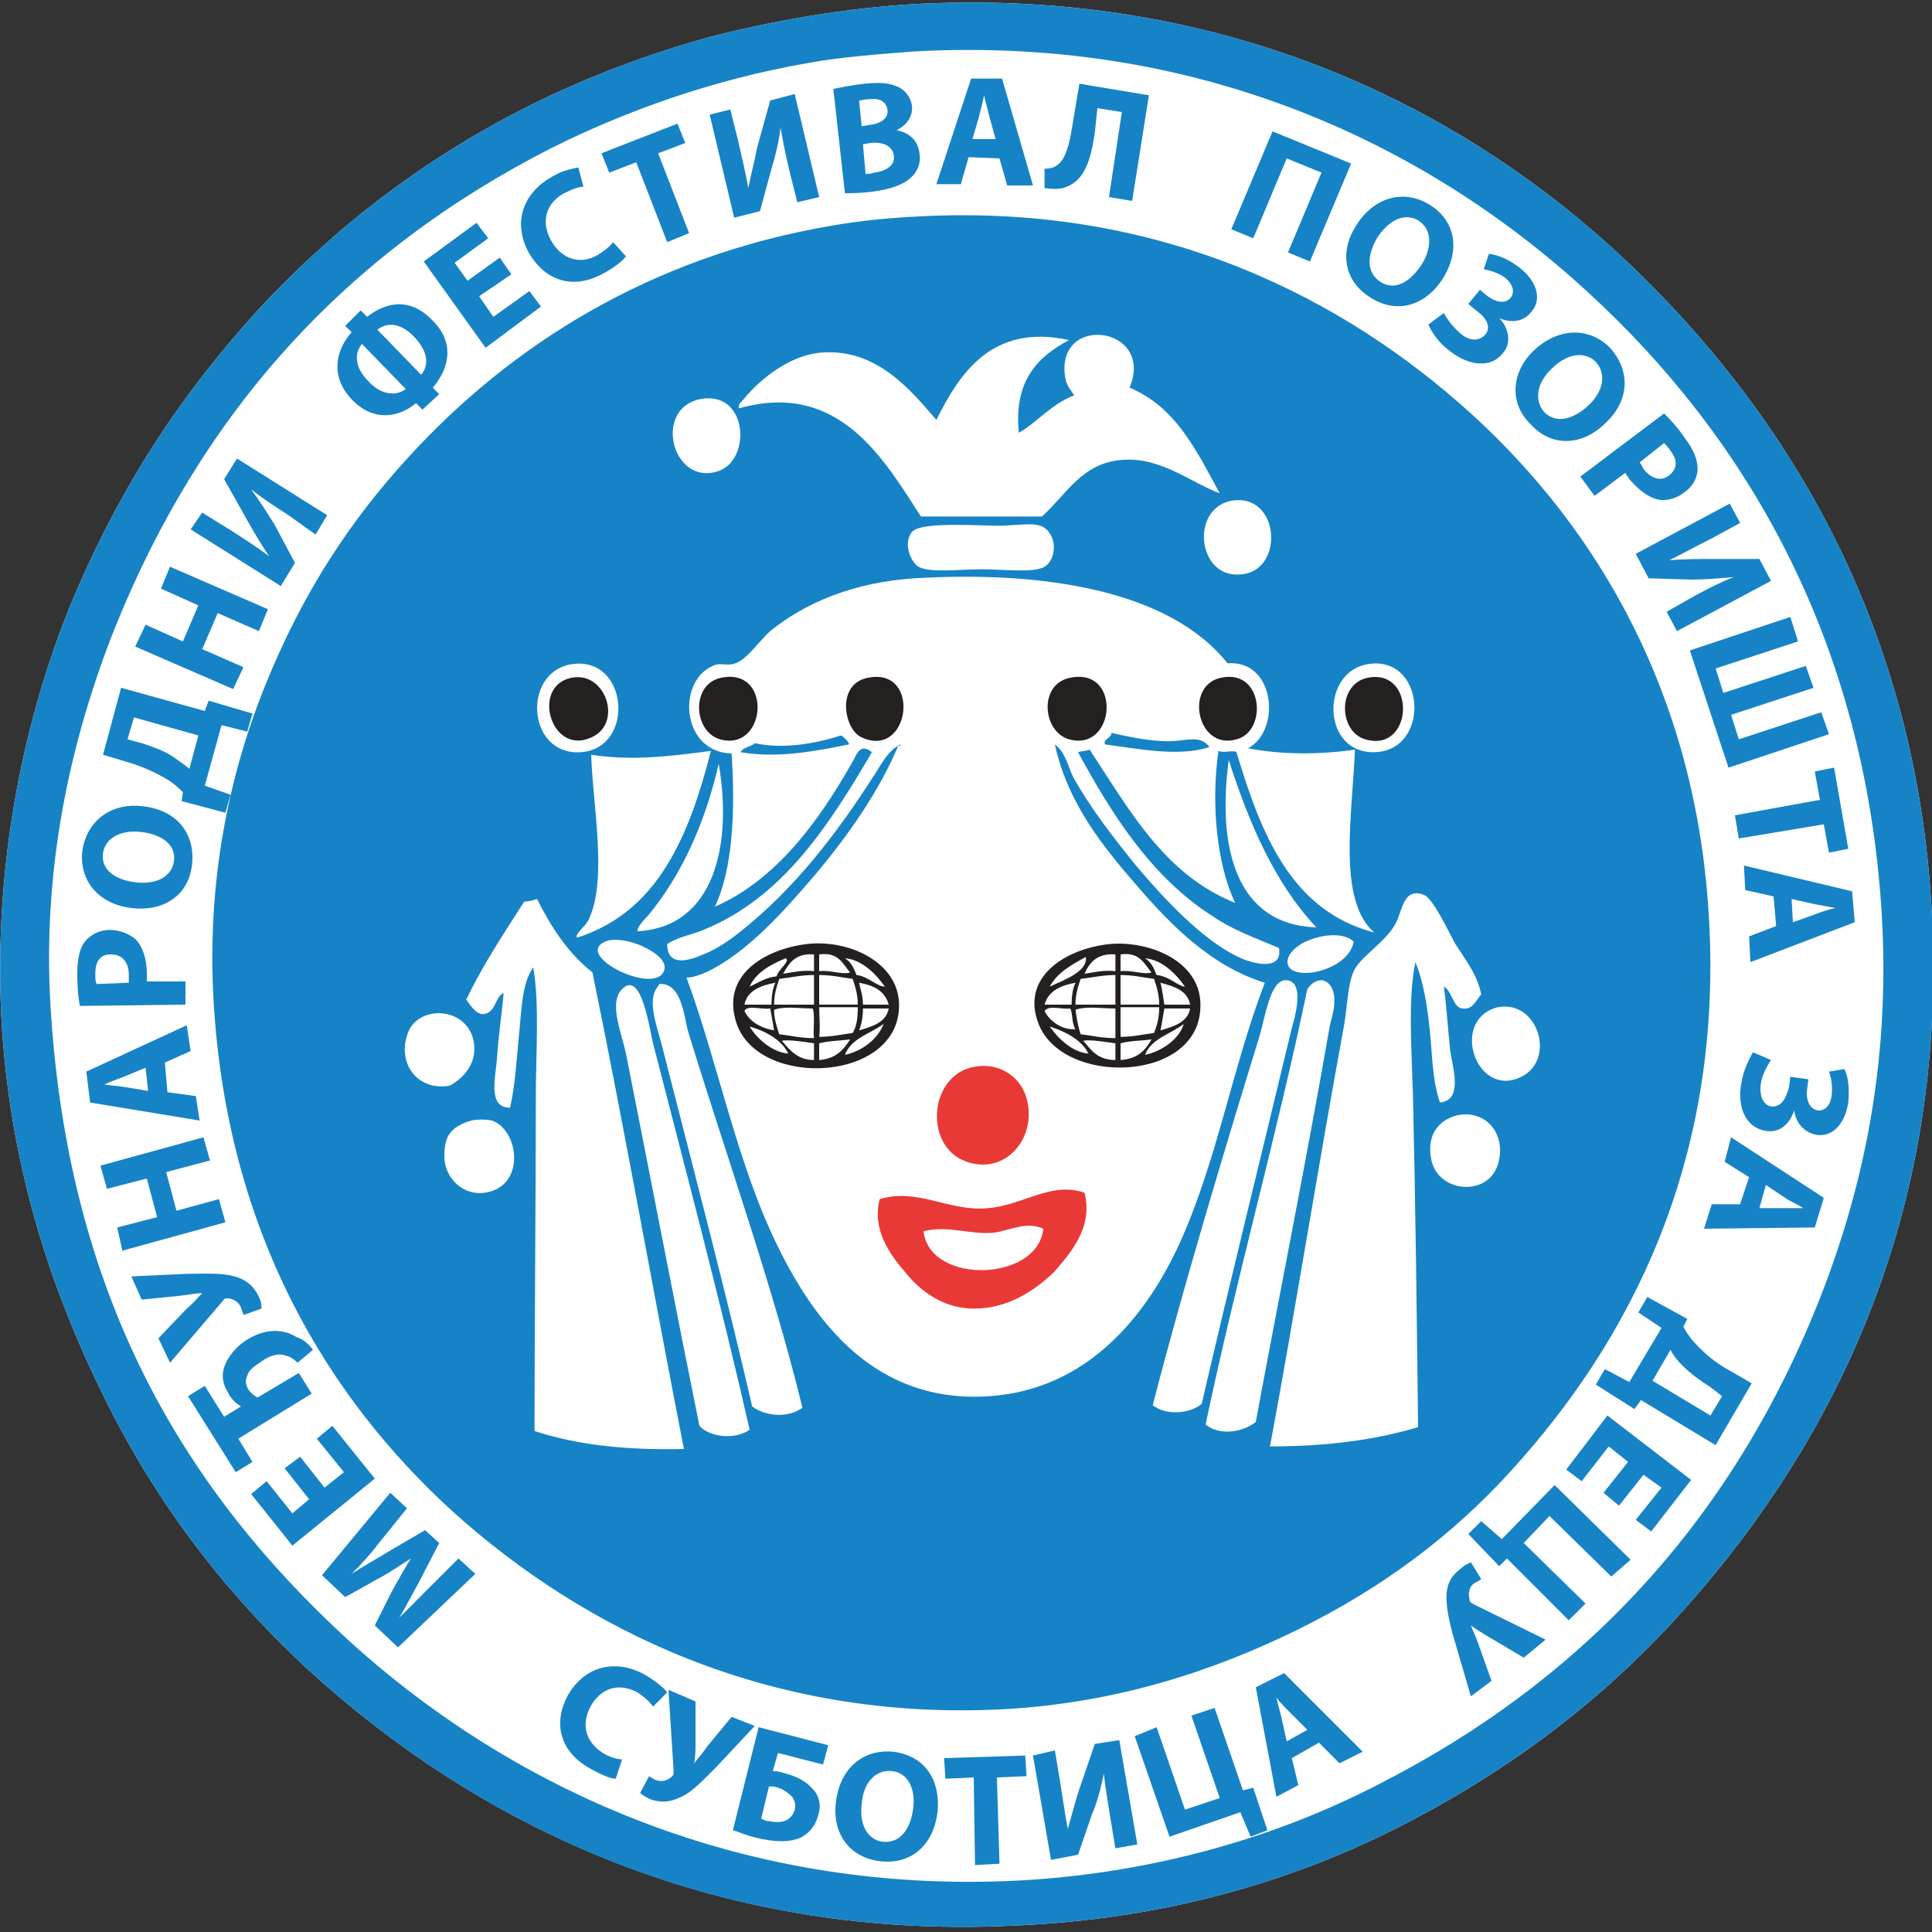 <?xml version="1.0" encoding="utf-8"?>
<!-- Generator: Adobe Illustrator 18.1.1, SVG Export Plug-In . SVG Version: 6.00 Build 0)  -->
<svg version="1.1" id="Layer_1" xmlns="http://www.w3.org/2000/svg" xmlns:xlink="http://www.w3.org/1999/xlink" x="0px" y="0px"
	 viewBox="0 0 150 150" enable-background="new 0 0 150 150" xml:space="preserve">
<rect x="0" y="0" width="150" height="150" fill="#333333" stroke="none"/>
<g>
	<path fill="#FFFFFF" d="M71.3,0.3c24.2-1.2,42.6,8.3,54.9,19.9c12.3,11.6,22.7,28.2,23.8,51c1.2,24.4-8.6,42.2-20.1,54.7
		c-6,6.5-13.1,11.8-21.4,16c-8.3,4.2-18.1,7.1-29.7,7.6c-24.1,1.2-42.3-8.4-54.8-19.8c-6.5-6-11.9-13-16-21.4
		c-4.1-8.3-7.3-18-7.9-29.4c-0.6-12.3,1.9-23.4,5.4-32c3.8-9.1,8.5-16.2,14.5-22.8c8.8-9.5,20.2-17.1,35-21.2
		C60,1.6,65.8,0.6,71.3,0.3"/>
	<path fill="#1683C6" d="M71.3,0.3c24.2-1.2,42.6,8.3,54.9,19.9c12.3,11.6,22.7,28.2,23.8,51c1.2,24.4-8.6,42.2-20.1,54.7
		c-6,6.5-13.1,11.8-21.4,16c-8.3,4.2-18.1,7.1-29.7,7.6c-24.2,1.2-42.3-8.4-54.8-19.8c-6.5-6-11.9-13-16-21.4
		c-4.1-8.3-7.3-18-7.9-29.4c-0.6-12.3,1.9-23.4,5.4-32c3.8-9.1,8.5-16.2,14.5-22.8c8.8-9.5,20.2-17.1,35-21.2
		C60,1.6,65.8,0.6,71.3,0.3 M62.7,4.9c-7.5,1.3-14.3,3.8-19.9,6.6C26.9,19.6,15.7,31.9,8.9,48.8C5.5,57.4,3.1,67.7,4,79.3
		c1.6,22,10.6,36.6,23,48C38.7,138,56.5,147.2,79.2,146c10.7-0.6,20.2-3.5,27.9-7.5c15.7-8,27.2-20.3,34-37.2
		c3.4-8.5,5.7-18.4,5-30.3c-1.3-21.6-10.8-37.3-22.8-48.3C111.7,12,94.1,2.7,70.9,4C68.4,4.2,65.4,4.4,62.7,4.9"/>
	<path fill="#242020" d="M44.5,52.6c2.6-0.4,3.9,3.7,1.3,4.7C42.7,58.6,41.2,53.1,44.5,52.6"/>
	<path fill="#242020" d="M56.1,52.6c3.9-0.7,3.4,5.8-0.2,4.8C53.8,56.8,53.6,53,56.1,52.6"/>
	<path fill="#242020" d="M67.5,52.6c4.1-0.7,3.1,6.5-0.7,4.6C65.5,56.5,64.9,53,67.5,52.6"/>
	<path fill="#242020" d="M83.2,52.6c3.9-0.7,3.4,5.8-0.2,4.8C80.9,56.8,80.6,53,83.2,52.6"/>
	<path fill="#242020" d="M94.9,52.6c3.2-0.6,3.5,4.2,1.1,4.8C92.9,58.3,91.9,53.1,94.9,52.6"/>
	<path fill="#242020" d="M106.3,52.6c3.7-0.6,3.4,5.9-0.3,4.8C103.9,56.8,103.8,53,106.3,52.6"/>
	<path fill="#1683C6" d="M93.9,58c-2.4,0.8-5.7,0.1-8.1-0.2c-0.2-0.4,0.5-0.5,0.5-0.9c1.3,0.3,3.5,0.8,5.2,0.6
		C92.5,57.4,93.3,57.2,93.9,58"/>
	<path fill="#1683C6" d="M65.9,57.8c-2.5,0.5-5.5,1.1-8.4,0.6c0.2-0.4,0.8-0.4,1.1-0.7c2.3,0.5,4.8,0,6.7-0.6
		C65.5,57.2,66,57.7,65.9,57.8"/>
	<path fill="#242020" d="M62.6,73.3c3.3-0.4,7.1,1.4,7.2,4.6C70,84,59,84.6,57.2,79.5C55.9,75.7,59.4,73.7,62.6,73.3 M60.8,75.6
		c0.7-0.1,1.5-0.3,2.4-0.2v-1.3C61.8,74,61.3,74.7,60.8,75.6 M63.6,75.4c0.9-0.1,1.8,0.3,2.4,0.1c-0.6-0.7-0.9-1.6-2.4-1.4
		C63.6,74.7,63.6,74.8,63.6,75.4 M58.2,76.6c0.7-0.3,1.2-0.7,2.1-0.8c0.1-0.5,1.1-1.2,0.7-1.4C59.8,74.9,58.7,75.5,58.2,76.6
		 M68.7,76.6c-0.7-1-1.8-2.1-3.1-2.2c0.5,0.3,0.7,0.8,0.9,1.3C67.4,75.8,68.1,76.6,68.7,76.6 M60.5,76c-0.2,0.6-0.4,1.2-0.4,2h3.1
		v-2.3C62.2,75.7,61.4,75.9,60.5,76 M63.6,78h3c0-0.8-0.2-1.4-0.4-2c-0.8-0.1-1.6-0.3-2.6-0.3V78z M57.8,78h2.1
		c0-0.7,0.1-1.3,0.3-1.7C59.1,76.5,58,76.9,57.8,78 M67,78h2c-0.3-1.1-1.2-1.5-2.3-1.7C66.8,76.8,67,77.3,67,78 M57.8,78.5
		c0.4,0.8,1.2,1.3,2.3,1.5c-0.1-0.6-0.2-1.2-0.3-1.7C59.1,78.4,58,78,57.8,78.5 M60.1,78.4c0,0.7,0.2,1.3,0.4,1.9
		c0.9,0.1,1.6,0.3,2.7,0.3c-0.1-0.7,0.1-1.7-0.1-2.3C62.1,78.3,60.9,78.1,60.1,78.4 M63.6,80.5c1,0,1.8-0.2,2.6-0.3
		c0.3-0.5,0.4-1.1,0.4-2h-3C63.6,78.8,63.7,79.8,63.6,80.5 M66.7,80c1-0.3,2.1-0.6,2.3-1.7h-2C67,78.9,66.9,79.5,66.7,80 M65.6,81.9
		c1.4-0.3,2.6-1.3,3-2.4C67.5,80.3,66.1,80.6,65.6,81.9 M61.2,81.8c-0.5-1.1-1.9-1.8-3-2.1C58.8,80.7,60,81.7,61.2,81.8 M63.2,82.3
		V81c-0.7-0.1-1.9-0.3-2.5-0.2C61.3,81.5,61.9,82.3,63.2,82.3 M63.6,81v1.3c1.3-0.1,1.9-0.8,2.4-1.6C65.3,80.8,64.4,80.8,63.6,81"/>
	<path fill="#242020" d="M86.1,73.3c3.1-0.3,7.1,1.3,7.1,4.7c0.1,6.1-10.8,6.4-12.6,1.4C79.3,75.9,82.6,73.7,86.1,73.3 M84.2,75.6
		c0.7-0.1,1.5-0.3,2.4-0.2v-1.3C85.2,74,84.6,74.7,84.2,75.6 M87,75.4c0.9-0.1,1.8,0.3,2.4,0.1c-0.6-0.7-0.9-1.6-2.4-1.4V75.4z
		 M81.5,76.6c1.1-0.5,3-1.2,2.8-2.3C83.2,74.9,82.1,75.5,81.5,76.6 M92,76.6c-0.7-1-1.8-2.1-3.1-2.2c0.5,0.3,0.7,0.8,0.9,1.3
		C90.8,75.8,91.5,76.6,92,76.6 M83.9,76c-0.2,0.6-0.4,1.2-0.4,2h3.1v-2.3C85.6,75.7,84.8,75.9,83.9,76 M87,78h3c0-0.8-0.2-1.4-0.4-2
		c-0.8-0.1-1.6-0.3-2.6-0.3V78z M81.1,78h2.1c0-0.7,0.1-1.3,0.3-1.7C82.4,76.5,81.4,76.9,81.1,78 M90.4,78h2
		c-0.2-1.1-1.2-1.4-2.3-1.7C90.2,76.7,90.3,77.3,90.4,78 M81.1,78.5c0.4,0.8,1.4,1.5,2.4,1.4c-0.3-0.4-0.2-1.2-0.4-1.6
		C82.5,78.4,81.4,78,81.1,78.5 M83.5,78.4c0.1,0.7,0.2,1.3,0.4,1.9c0.9,0.1,1.6,0.3,2.7,0.3v-2.3C85.6,78.3,84.3,78.1,83.5,78.4
		 M87,80.5c1,0,1.8-0.2,2.6-0.3c0.2-0.5,0.4-1.1,0.4-2h-3V80.5z M90.1,80c1-0.3,2.1-0.6,2.3-1.7h-2C90.3,78.9,90.2,79.5,90.1,80
		 M88.9,81.9c1.4-0.3,2.7-1.3,3-2.4C90.9,80.3,89.4,80.6,88.9,81.9 M84.5,81.8c-0.5-1.1-2-1.8-3-2.1C82.2,80.7,83.3,81.7,84.5,81.8
		 M86.6,82.3V81c-0.8-0.1-1.9-0.3-2.5-0.2C84.7,81.5,85.2,82.3,86.6,82.3 M87,81v1.3c1.3-0.1,1.9-0.7,2.4-1.6
		C88.7,80.8,87.7,80.8,87,81"/>
	<path fill="#E93937" d="M75.8,82.8c2-0.3,3.7,1,4,2.9c0.5,2.8-1.7,5.3-4.4,4.6C71.6,89.4,72,83.3,75.8,82.8"/>
	<path fill="#E93937" d="M84.2,92.6c0.7,2.7-1.1,4.7-2.4,6.2c-1.6,1.5-3.6,2.8-6.2,2.8c-2.3,0-4.1-1.3-5.3-2.8
		c-1.3-1.5-2.6-3.4-2-5.7c3-0.9,5.4,1,8.4,0.7C79.4,93.6,81.6,91.7,84.2,92.6 M77.2,95.7c-1.8,0.2-3.6-0.6-5.5-0.1
		c0.5,4.2,8.9,3.9,9.3-0.2C79.7,94.8,78.5,95.5,77.2,95.7"/>
	<path fill="#1683C6" d="M71.4,16.8c18.9-1,33.1,6.5,42.8,15.3c9.8,8.9,17.6,21.9,18.5,39.5c1,18.8-6.3,32.6-15.3,42.5
		c-4.6,5.1-10.1,9.2-16.6,12.4c-6.5,3.2-14,5.7-22.8,6.2c-18.6,1-32.9-6.4-42.8-15.3c-9.9-9-17.5-21.8-18.6-39.4
		c-0.6-9.5,1.2-17.9,4-24.8c2.9-7.2,6.6-12.8,11.2-17.8c7.8-8.5,18.6-15.5,32.9-17.9C67,17.1,69.3,16.9,71.4,16.8 M69.8,57.9
		c-0.1,0-0.1,0-0.1,0.1c-1.5,3.5-3.8,6.8-6.4,9.9c-2.4,2.8-5.3,6.1-8.5,7.6c-0.5,0.2-1,0.4-1.5,0.4c2.5,6.8,3.9,14.4,7.1,20.9
		c2.9,5.9,7.6,12.2,16.4,11.6c7.6-0.5,12.2-6.2,14.8-11.9c2.9-6.4,4.1-13.7,6.6-20.2c-4.2-1.3-7.3-4.5-9.9-7.5
		c-2.6-3-5.4-6.4-6.4-11c0.8,0.6,1,1.6,1.4,2.5c1.4,2.5,3.2,4.8,4.9,6.9c2.1,2.5,5.4,6.1,8.4,7.3c0.8,0.3,3,0.9,2.7-0.9
		c-1.9-0.8-3.6-1.4-5.2-2.5c-4.7-3-7.8-7.9-10.4-12.7c0.3-0.1,0.7-0.1,0.9-0.2c3.1,4.7,5.8,9.7,11.3,11.9c-1.4-2.9-1.9-7.6-1.3-11.8
		c0.4,0.2,1.2-0.1,1.4,0.1c1.9,6.3,4.2,12.3,10.7,14c-2.9-2.5-1.7-9.2-1.5-14.2c-2.7,0.4-5.7,0.4-8.3-0.1c2.6-1.4,2.1-6.9-1.6-6.6
		c-4.5-5.7-14.4-7.2-24.3-6.6c-4.7,0.3-8.5,1.9-11.2,4.1c-0.8,0.7-1.8,2.2-2.7,2.5c-0.5,0.2-1.1,0-1.5,0.1c-3.1,1-2.8,6.8,1.2,6.9
		c0.3,4.4,0.1,9-1.3,11.9c4.8-2.1,8.1-6.7,10.6-11.1c0.4-0.6,0.6-1.7,1.6-0.9c-3.3,5.6-6.9,11.3-13.1,13.8c-0.9,0.4-1.9,0.5-2.8,1.1
		c0,1.9,1.9,1.2,2.8,0.8c1.1-0.4,2.3-1.3,2.8-1.7c4.3-3.4,7.5-7.6,10.4-12.1c0.6-0.9,1.1-2,2.1-2.5V57.9z M82.7,29.3
		c0.1,0.6,0.3,0.8,0.7,1.4c-1.7,0.6-3,2.2-4.3,2.9c-0.4-4.1,1.5-5.9,3.9-7.2c-6-1.3-8.5,2.6-10.3,6.2c-2-2.3-4.7-5.7-9.2-5.2
		c-2.3,0.3-4.4,2-5.6,3.4c-0.2,0.3-0.7,0.6-0.5,0.9c7.8-2.2,11.3,4.1,14.1,8.4h9.4c1.9-1.7,3.1-4.2,6.3-4.4c3-0.2,5.3,1.8,7.5,2.6
		c-1.8-3.3-3.4-6.7-7-8.2C89.7,25.3,81.9,24.3,82.7,29.3 M55.7,36.6c2.7-0.8,2.4-6.4-1.4-5.6C50.7,31.8,52.2,37.7,55.7,36.6
		 M96.3,44.6c3.5-0.2,3.1-6.5-0.8-5.7C92.4,39.6,93,44.9,96.3,44.6 M70.8,41.3c-0.7,0.9-0.1,2.3,0.5,2.7c0.9,0.5,3.2,0.2,4.9,0.2
		c1.7,0,4.1,0.3,4.9-0.2c0.7-0.4,1-1.7,0.4-2.6c-0.6-0.9-1.5-0.7-3.4-0.6C76.6,40.9,71.6,40.4,70.8,41.3 M45.1,58.4
		c4.3-0.3,3.7-7.7-0.9-6.8C40.5,52.4,41,58.7,45.1,58.4 M106.7,58.4c4.5-0.1,4-7.8-0.7-6.8C102.5,52.4,102.7,58.5,106.7,58.4
		 M45.9,58.6c0.1,3.8,1.3,9.7-0.2,12.8c-0.2,0.5-1.1,1.1-0.9,1.4c6.3-2,8.7-7.9,10.4-14.5C52.1,58.7,49.2,59.1,45.9,58.6 M102.2,72
		c-3.2-3.4-5.2-8-6.8-13C94.5,65.7,95.9,71.8,102.2,72 M50.3,71.1c-0.4,0.4-0.9,1-0.8,1.2c5.9-0.3,7.4-6.6,6.3-13
		C54.7,64.1,52.8,68.1,50.3,71.1 M113,73.3c-0.4-0.7-1.7-3.5-2.4-3.8c-1.7-0.7-1.7,1.3-2.3,2.3c-0.8,1.4-2.7,2.5-3.2,3.6
		c-0.5,1.1-0.5,3-0.8,4.5c-1.9,10.3-3.9,22.8-5.7,32.4c4.4,0,8.2-0.5,11.5-1.5c-0.1-8.6-0.2-17.3-0.4-25.8
		c-0.1-3.5-0.4-7.6,0.2-10.3c0.6,1.5,0.9,3.3,1.1,5.2c0.2,1.9,0.2,4,0.8,5.7c1.8-0.2,1-2.6,0.8-4c-0.2-1.8-0.3-3.6-0.5-5
		c0.7,0.4,0.7,1.7,1.5,1.7c0.7,0.1,1-0.6,1.4-1.1C114.7,75.7,113.9,74.7,113,73.3 M40.7,70c-1.6,2.5-3.2,4.9-4.5,7.6
		c0.4,0.6,0.9,1.3,1.5,1.1c0.8-0.2,0.8-1.4,1.4-1.6c-0.1,1.3-0.4,3.3-0.5,4.9c-0.1,1.6-0.8,4,1,4c0.4-1.7,0.5-3.7,0.7-5.7
		c0.2-1.9,0.2-3.9,1.1-5.2c0.5,2.9,0.2,6.7,0.2,10.2c0,8.7-0.1,17.3-0.1,25.8c3.3,1.1,7.2,1.5,11.6,1.4c-2.4-12.3-4.6-24.8-7.1-37
		c-1.9-1.5-3.2-3.5-4.3-5.7C41.4,69.9,41,70,40.7,70 M101,73.3c-1.6,1-1.4,2.5,0.9,2.2c1.4-0.2,3-1.1,3.2-2.4
		C104.1,72.2,102,72.7,101,73.3 M51.6,75.2c0.2-1.2-3.2-2.7-4.6-2.1C44.4,74.2,51.2,77.5,51.6,75.2 M100.3,79.8
		c0.2-0.7,1.1-3.7-0.5-3.7c-1.2,0-1.6,3-2,4.3c-2.8,9.1-6.1,20.1-8.3,28.7c1,0.8,2.8,0.7,3.8-0.1C95.5,99.5,98,89.4,100.3,79.8
		 M103.2,79.9c0.1-0.7,0.4-1.3,0.4-2.2c0-1.7-1.3-2.1-2.1-0.9c-2.4,11.5-5.5,22.4-7.9,33.8c1.1,0.9,2.9,0.6,3.9-0.2
		C99.2,101.2,101.5,89.7,103.2,79.9 M50.7,81c-0.3-1.3-0.9-5.5-2.3-4.3c-1.2,1-0.2,3.3,0.2,5.1c1.9,9.6,3.9,20,5.7,28.9
		c0.8,0.9,2.8,1.1,3.9,0.3C56,101.3,53.2,90.7,50.7,81 M53.4,80c-0.3-1.2-0.5-3.5-2-3.6c-0.3,0-0.1-0.1-0.4,0.3
		c-0.8,1.1,0.1,3.2,0.5,4.9c2.3,9,4.9,18.9,6.9,27.6c1.1,0.8,2.8,0.9,3.9,0.1C60,99.8,56.3,89.5,53.4,80 M117.9,83.7
		c3-1.2,1.6-6.1-1.6-5.5C112.6,79.1,114.5,85.1,117.9,83.7 M36.8,81c-0.4-2.9-4.5-3.1-5.2-0.6c-0.7,2.2,0.8,4.3,3.3,3.9
		C36.2,83.6,37,82.4,36.8,81 M111.1,89.9c0.4,2.7,4.4,3.1,5.2,0.5c0.7-2.3-0.9-4.3-3.2-3.8C111.6,87,110.8,88.2,111.1,89.9
		 M35.3,87.6c-0.4,0.4-0.8,0.7-0.8,2.2c0,1.7,1.6,3.3,3.6,2.7c2.7-0.8,2.1-4.8,0.1-5.5c-0.4-0.1-1.3-0.1-1.6,0
		C35.9,87.2,35.6,87.4,35.3,87.6"/>
	<g>
		<path fill="#1683C6" d="M29.5,119.7c-0.6,0.8-1.4,1.7-2.2,2.5l0,0c0.9-0.6,2-1.2,2.8-1.7l2.9-1.7l1.1,1l-1.5,2.9
			c-0.5,0.9-1,1.9-1.6,2.9l0,0c0.8-0.8,1.7-1.7,2.4-2.4l2.2-2.2l1.3,1.2l-6,5.7l-1.8-1.7l1.3-2.6c0.5-0.9,1-1.8,1.5-2.6l0,0
			c-0.8,0.5-1.8,1.2-2.6,1.6l-2.5,1.4l-1.8-1.7l5.3-6.4l1.3,1.2L29.5,119.7z"/>
		<path fill="#1683C6" d="M23.3,113.1l1.9,2.4l1.5-1.2l-2.1-2.6l1.2-1l3.3,4.1l-6.4,5.2l-3.2-4l1.2-1l2,2.5l1.3-1.1l-1.9-2.4
			L23.3,113.1z"/>
		<path fill="#1683C6" d="M14.6,108.4l1.3-0.8l1.5,2.4l1.3-0.8l0,0c-0.3-0.2-0.8-0.6-1-1.1c-0.5-0.8-0.5-1.5-0.2-2.2
			c0.3-0.7,0.9-1.4,1.7-1.9c1.3-0.8,2.7-0.9,3.8-0.2c0.6,0.2,1,0.6,1.3,1l-1.2,1c-0.3-0.3-0.6-0.5-1.1-0.6c-0.4-0.1-1,0-1.7,0.5
			c-0.6,0.4-1,0.7-1.1,1.1c-0.2,0.4-0.1,0.8,0.1,1.1c0.2,0.3,0.5,0.5,0.7,0.6l3.2-1.9l1,1.6l-5.7,3.5l1.1,1.8l-1.3,0.8L14.6,108.4z"
			/>
		<path fill="#1683C6" d="M12.3,103.9l2.2-2.3c0.5-0.4,0.8-0.8,1.2-1.2l0,0c-0.4,0-0.9,0.1-1.7,0.2l-3,0.3l-0.8-1.8l4.3-0.2
			c1.4,0,2.7-0.1,3.7,0.2c0.8,0.2,1.5,0.7,1.9,1.6c0.2,0.4,0.2,0.6,0.2,0.9l-1.4,0.5c0-0.1-0.1-0.3-0.2-0.6
			c-0.2-0.5-0.7-0.7-1.1-0.7c-0.2,0-0.2,0.1-0.3,0.2l-4.1,4.8L12.3,103.9z"/>
		<path fill="#1683C6" d="M9.1,95.3l3.1-0.8l-0.8-3l-3.1,0.8l-0.5-1.8l8-2.2l0.5,1.8L12.9,91l0.8,3l3.3-0.9l0.5,1.8l-8,2.2L9.1,95.3
			z"/>
		<path fill="#1683C6" d="M13,84.8l2.2,0.3l0.3,1.9l-8.5-1.4l-0.3-2.4l7.8-3.6l0.3,2l-2,0.9L13,84.8z M11.3,82.9l-1.7,0.7
			c-0.5,0.2-1.1,0.4-1.5,0.6l0,0c0.5,0.1,1.1,0.1,1.6,0.2l1.8,0.3L11.3,82.9z"/>
		<path fill="#1683C6" d="M6.2,78.1C6.1,77.6,6,76.8,6,75.6c0-1.2,0.2-2,0.6-2.5c0.4-0.5,1.1-0.9,1.9-0.9c0.8,0,1.5,0.3,2,0.7
			c0.6,0.6,0.9,1.6,0.9,2.7c0,0.2,0,0.5,0,0.6l3,0l0,1.8L6.2,78.1z M10,76.3c0-0.2,0-0.4,0-0.6c0-1-0.5-1.6-1.4-1.6
			c-0.8,0-1.2,0.5-1.2,1.5c0,0.4,0,0.6,0.1,0.8L10,76.3z"/>
		<path fill="#1683C6" d="M11.1,62.6c2.7,0.3,4.1,2.2,3.8,4.6c-0.3,2.4-2.3,3.6-4.7,3.3c-2.5-0.3-4.1-2.1-3.8-4.5
			C6.8,63.5,8.9,62.3,11.1,62.6z M10.5,68.5c1.6,0.2,2.8-0.4,3-1.6c0.2-1.3-0.9-2.1-2.5-2.3c-1.5-0.2-2.8,0.4-3,1.6
			C7.8,67.5,8.9,68.3,10.5,68.5z"/>
		<path fill="#1683C6" d="M9.4,53.4l6.5,1.8l0.3-0.8l3.4,1l-0.4,1.4l-2-0.5L15.9,61l2,0.7l-0.4,1.4l-3.4-0.9l0.1-0.7
			c-0.5-0.5-1-0.9-1.6-1.2c-0.7-0.4-1.6-0.8-2.6-1.1L8,58.6L9.4,53.4z M11,57.7c0.9,0.3,1.8,0.6,2.5,1.1c0.4,0.3,0.9,0.6,1.2,0.9
			l0.7-2.6l-5-1.4l-0.5,1.7L11,57.7z"/>
		<path fill="#1683C6" d="M11.3,48.5l2.9,1.3l1.2-2.8l-2.9-1.3l0.7-1.7l7.6,3.3L20.1,49l-3.2-1.4l-1.2,2.8l3.2,1.4l-0.8,1.7
			l-7.6-3.3L11.3,48.5z"/>
		<path fill="#1683C6" d="M15.7,39.8l2.1,1.3c1.1,0.7,2.2,1.4,3.1,2.1l0,0c-0.6-0.9-1.2-1.9-1.7-2.8l-1.8-3.2l1-1.6l7,4.4l-0.9,1.5
			L22.4,40c-1.1-0.7-2-1.3-2.9-2l0,0c0.6,0.8,1.3,1.9,1.8,2.7l1.6,3l-1.1,1.8l-7-4.4L15.7,39.8z"/>
		<path fill="#1683C6" d="M28,24.1l0.5,0.5c1.4-1.1,3.3-1.6,5.1,0.3c1.8,1.8,1.2,3.8,0,5.2l0.5,0.5l-1.3,1.2l-0.5-0.5
			C31,32.4,29,32.8,27.3,31c-1.8-1.9-1.1-4,0-5.2l-0.5-0.5L28,24.1z M28.1,26.7c-0.5,0.6-0.7,1.7,0.5,2.9c1.1,1.2,2.3,1.1,2.9,0.6
			L28.1,26.7z M32.7,29.1c0.5-0.6,0.7-1.6-0.5-2.9c-1.2-1.3-2.3-1.1-2.9-0.6L32.7,29.1z"/>
		<path fill="#1683C6" d="M39.7,21.3L37.2,23l1.1,1.6l2.8-2l0.9,1.2L37.7,27l-4.8-6.7l4.1-3l0.9,1.2l-2.6,1.9l1,1.4l2.5-1.8
			L39.7,21.3z"/>
		<path fill="#1683C6" d="M48.6,19.9c-0.2,0.3-0.8,0.8-1.7,1.3c-2.5,1.4-4.6,0.5-5.8-1.5c-1.4-2.5-0.4-4.8,1.8-6
			c0.8-0.5,1.6-0.6,2-0.7l0.4,1.5c-0.4,0-0.9,0.2-1.5,0.5c-1.3,0.7-1.9,2.1-1,3.7c0.8,1.4,2.2,1.9,3.6,1.1c0.5-0.3,1-0.7,1.2-1
			L48.6,19.9z"/>
		<path fill="#1683C6" d="M49.4,12.6l-2.1,0.8l-0.6-1.5l5.9-2.3l0.6,1.5l-2.1,0.8l2.4,6.2l-1.7,0.7L49.4,12.6z"/>
		<path fill="#1683C6" d="M56.7,8.5l0.6,2.4c0.3,1.3,0.6,2.6,0.8,3.7l0,0c0.2-1,0.5-2.2,0.7-3.2l1-3.6l1.9-0.5l1.9,8l-1.7,0.4
			l-0.6-2.4c-0.3-1.2-0.5-2.3-0.7-3.4l0,0c-0.1,1-0.4,2.2-0.7,3.2L59,16.4L57,16.9l-1.9-8L56.7,8.5z"/>
		<path fill="#1683C6" d="M64.7,6.9c0.5-0.1,1.5-0.3,2.4-0.4c1.1-0.1,1.8-0.1,2.5,0.2c0.6,0.2,1.1,0.8,1.2,1.5
			c0.1,0.7-0.3,1.5-1.2,1.9l0,0c1,0.2,1.7,0.8,1.8,1.9c0.1,0.7-0.2,1.4-0.7,1.8c-0.5,0.5-1.5,0.9-3.1,1.1c-0.9,0.1-1.6,0.1-2,0.1
			L64.7,6.9z M66.9,9.8l0.6-0.1c1-0.1,1.5-0.6,1.4-1.2c-0.1-0.6-0.6-0.9-1.4-0.8c-0.4,0-0.6,0.1-0.8,0.1L66.9,9.8z M67.2,13.5
			c0.2,0,0.4,0,0.7-0.1c0.8-0.1,1.6-0.5,1.5-1.3c-0.1-0.8-0.9-1.1-1.8-1L67,11.2L67.2,13.5z"/>
		<path fill="#1683C6" d="M75.2,12.2l-0.6,2.1l-1.9,0l2.7-8.2l2.4,0l2.4,8.3l-2,0l-0.6-2.1L75.2,12.2z M77.3,10.8l-0.5-1.8
			c-0.1-0.5-0.3-1.1-0.4-1.6l0,0C76.3,8,76.1,8.6,76,9.1l-0.5,1.7L77.3,10.8z"/>
		<path fill="#1683C6" d="M89.2,7.4l-1.3,8.2l-1.8-0.3l1-6.6l-1.9-0.3L85,10.3c-0.3,2.1-0.8,3.7-2.2,4.2c-0.4,0.2-1,0.2-1.7,0.1
			l0-1.5c0.4,0,0.8-0.1,1-0.3c0.6-0.4,0.9-1.5,1.1-2.7l0.6-3.6L89.2,7.4z"/>
		<path fill="#1683C6" d="M104.9,12.7l-3.2,7.6l-1.7-0.7l2.6-6.2l-2.7-1.1l-2.6,6.2l-1.7-0.7l3.2-7.6L104.9,12.7z"/>
		<path fill="#1683C6" d="M112.1,21.5c-1.4,2.3-3.7,2.9-5.7,1.6c-2.1-1.3-2.4-3.6-1.1-5.6c1.3-2.1,3.6-2.9,5.7-1.6
			C113.1,17.2,113.3,19.5,112.1,21.5z M106.9,18.5c-0.8,1.4-0.8,2.7,0.3,3.4c1.1,0.7,2.3,0,3.2-1.4c0.8-1.3,0.8-2.7-0.3-3.4
			C109,16.5,107.8,17.1,106.9,18.5z"/>
		<path fill="#1683C6" d="M115.6,19.7c0.7,0.1,1.5,0.4,2.4,1.1c1.4,1.1,1.7,2.5,0.9,3.4c-0.6,0.8-1.6,0.9-2.5,0.5l0,0
			c0.7,0.7,1,1.9,0.3,2.7c-1.1,1.4-3,0.8-4.2-0.2c-0.7-0.5-1.3-1.3-1.6-2l1.2-0.9c0.2,0.4,0.7,1.1,1.3,1.6c0.7,0.6,1.4,0.6,1.9,0.1
			c0.6-0.7-0.1-1.5-0.7-1.9l-0.6-0.5l0.9-1.1l0.6,0.5c0.7,0.5,1.4,0.6,1.8,0.1c0.3-0.4,0.2-1-0.4-1.5c-0.5-0.4-1.2-0.6-1.7-0.7
			L115.6,19.7z"/>
		<path fill="#1683C6" d="M124.7,32.8c-1.9,1.9-4.3,1.9-5.9,0.1c-1.7-1.7-1.4-4.1,0.3-5.7c1.8-1.7,4.2-1.9,5.9-0.2
			C126.7,28.9,126.4,31.2,124.7,32.8z M120.5,28.6c-1.2,1.1-1.4,2.5-0.6,3.4c0.9,0.9,2.2,0.6,3.4-0.5c1.1-1,1.5-2.4,0.6-3.4
			C123,27.2,121.6,27.5,120.5,28.6z"/>
		<path fill="#1683C6" d="M129.2,32.1c0.4,0.4,1,1,1.6,1.9c0.7,0.9,1,1.7,1,2.4c0,0.7-0.4,1.4-1,1.8c-0.6,0.5-1.4,0.7-2,0.6
			c-0.9-0.2-1.6-0.8-2.3-1.6c-0.1-0.2-0.3-0.4-0.3-0.5l-2.4,1.8l-1.1-1.5L129.2,32.1z M127.3,35.9c0.1,0.1,0.2,0.3,0.3,0.5
			c0.6,0.8,1.4,1,2,0.5c0.6-0.5,0.7-1.1,0.1-1.9c-0.2-0.3-0.4-0.5-0.5-0.6L127.3,35.9z"/>
		<path fill="#1683C6" d="M135.1,40.6l-2.2,1.2c-1.2,0.6-2.3,1.2-3.3,1.7l0,0c1.1-0.1,2.3-0.1,3.3-0.1l3.7,0l0.9,1.7l-7.3,3.9
			l-0.8-1.5l2.1-1.2c1.1-0.6,2.1-1.1,3.1-1.5l0,0c-1,0.1-2.3,0.2-3.2,0.2l-3.4-0.1l-1-1.9l7.3-3.9L135.1,40.6z"/>
		<path fill="#1683C6" d="M139.6,49.8l-6.4,2.1l0.6,1.9l6.4-2.1l0.6,1.7l-6.4,2.1l0.6,1.9l6.4-2.1l0.6,1.7l-7.8,2.6l-3-9.1l7.8-2.6
			L139.6,49.8z"/>
		<path fill="#1683C6" d="M141.3,62.1l-0.4-2.2l1.5-0.3l1.1,6.3l-1.5,0.3l-0.4-2.2l-6.6,1.1l-0.3-1.8L141.3,62.1z"/>
		<path fill="#1683C6" d="M137.7,69.6l-2.2-0.5l-0.1-1.9l8.4,2l0.2,2.4l-8.1,3.1l-0.1-2l2.1-0.8L137.7,69.6z M139.2,71.6l1.7-0.6
			c0.5-0.2,1.1-0.4,1.6-0.5l0,0c-0.5-0.1-1.1-0.2-1.6-0.3l-1.8-0.4L139.2,71.6z"/>
		<path fill="#1683C6" d="M143.2,83c0.3,0.6,0.4,1.5,0.3,2.6c-0.3,1.8-1.3,2.7-2.5,2.5c-1-0.2-1.6-1-1.7-1.9l0,0
			c-0.3,1-1.1,1.8-2.2,1.6c-1.8-0.3-2.2-2.2-1.9-3.7c0.1-0.8,0.5-1.7,0.9-2.4l1.4,0.6c-0.2,0.3-0.7,1.1-0.8,1.9
			c-0.1,0.9,0.2,1.6,0.8,1.7c0.9,0.1,1.2-0.8,1.4-1.5l0.1-0.8l1.4,0.2l-0.1,0.8c-0.1,0.8,0.2,1.5,0.8,1.6c0.5,0.1,1-0.3,1.1-1.1
			c0.1-0.6,0-1.4-0.2-1.9L143.2,83z"/>
		<path fill="#1683C6" d="M135.8,91.4l-1.9-1.2l0.5-1.9l7.2,4.7l-0.7,2.3l-8.6,0.1l0.6-1.9l2.2,0L135.8,91.4z M136.6,93.8l1.8,0
			c0.5,0,1.1,0,1.6,0l0,0c-0.4-0.3-1-0.5-1.4-0.8l-1.5-1L136.6,93.8z"/>
		<path fill="#1683C6" d="M133.2,112.2l-5.8-3.5l-0.5,0.7l-3-1.9l0.7-1.2l1.9,1l2.5-4.2l-1.8-1.2l0.7-1.2l3.1,1.7l-0.3,0.6
			c0.3,0.6,0.7,1.1,1.2,1.6c0.6,0.6,1.3,1.2,2.2,1.7l1.9,1.1L133.2,112.2z M132.8,107.7c-0.8-0.5-1.6-1.1-2.2-1.7
			c-0.4-0.4-0.7-0.8-0.9-1.2l-1.4,2.4l4.5,2.7l0.9-1.5L132.8,107.7z"/>
		<path fill="#1683C6" d="M124.5,115.9l1.9-2.4l-1.5-1.2l-2.1,2.7l-1.2-0.9l3.2-4.2l6.5,5l-3.1,4L127,118l2-2.5l-1.4-1l-1.9,2.4
			L124.5,115.9z"/>
		<path fill="#1683C6" d="M125.1,122.4l-4.8-4.7l-2,2.1l4.8,4.7l-1.3,1.3l-4.8-4.8l-0.6,0.6l-2.4-2.5l1-1l1.6,1.4l4.1-4.2l5.9,5.8
			L125.1,122.4z"/>
		<path fill="#1683C6" d="M118.3,128.7l-2.7-1.6c-0.5-0.3-1-0.6-1.4-0.9l0,0c0.1,0.3,0.4,0.9,0.6,1.5l1,2.8l-1.6,1.2l-1.2-4.1
			c-0.4-1.3-0.7-2.6-0.7-3.6c0-0.9,0.3-1.6,1.1-2.2c0.3-0.3,0.6-0.4,0.8-0.5l0.8,1.3c-0.1,0.1-0.3,0.2-0.5,0.3
			c-0.5,0.3-0.5,0.9-0.4,1.3c0,0.2,0.1,0.2,0.2,0.3l5.7,2.8L118.3,128.7z"/>
	</g>
	<g>
		<path fill="#1683C6" d="M47.8,138.1c-0.4,0-1.1-0.3-2-0.8c-2.5-1.4-2.8-3.7-1.7-5.7c1.4-2.4,3.9-2.8,6.1-1.5
			c0.8,0.5,1.4,1,1.6,1.3l-1.1,1.1c-0.2-0.3-0.6-0.7-1.2-1.1c-1.3-0.7-2.7-0.5-3.6,1c-0.8,1.4-0.5,2.8,0.9,3.7
			c0.5,0.3,1.1,0.5,1.5,0.5L47.8,138.1z"/>
		<path fill="#1683C6" d="M54,132.1l0,3.1c0,0.6,0,1.1-0.1,1.7l0,0c0.2-0.3,0.6-0.7,1-1.3l1.9-2.3l1.8,0.7l-2.9,3.1
			c-1,1-1.9,2-2.8,2.4c-0.8,0.4-1.5,0.5-2.4,0.2c-0.4-0.2-0.6-0.3-0.8-0.5l0.7-1.3c0.1,0.1,0.3,0.2,0.5,0.3c0.5,0.2,1,0,1.3-0.3
			c0.1-0.1,0.1-0.2,0.1-0.4l-0.4-6.3L54,132.1z"/>
		<path fill="#1683C6" d="M64.3,135.5l-0.4,1.5l-3.5-0.9l-0.4,1.4c0.3,0,0.7,0.1,1,0.2c0.8,0.2,1.6,0.6,2.1,1.2
			c0.5,0.5,0.7,1.3,0.4,2.1c-0.2,0.8-0.7,1.3-1.2,1.6c-0.9,0.5-2.3,0.4-3.5,0.1c-0.9-0.2-1.5-0.5-1.9-0.6l2-8L64.3,135.5z
			 M59.1,141.2c0.2,0.1,0.4,0.2,0.7,0.2c0.4,0.1,0.9,0.1,1.3-0.1c0.3-0.2,0.5-0.4,0.6-0.8c0.1-0.4,0-0.7-0.2-1
			c-0.3-0.3-0.7-0.6-1.1-0.7c-0.2-0.1-0.4-0.1-0.7-0.1L59.1,141.2z"/>
		<path fill="#1683C6" d="M72.8,140.6c-0.3,2.7-2.1,4.2-4.5,3.9c-2.4-0.3-3.7-2.2-3.4-4.6c0.3-2.5,2-4.1,4.4-3.9
			C71.9,136.3,73,138.3,72.8,140.6z M66.9,140.1c-0.2,1.6,0.5,2.8,1.7,2.9c1.3,0.1,2.1-1,2.3-2.6c0.2-1.5-0.4-2.8-1.7-2.9
			C67.9,137.4,67,138.5,66.9,140.1z"/>
		<path fill="#1683C6" d="M75.6,138l-2.2,0.1l-0.1-1.6l6.3-0.2l0.1,1.6l-2.3,0.1l0.2,6.7l-1.9,0.1L75.6,138z"/>
		<path fill="#1683C6" d="M81.9,135.9l0.4,2.4c0.2,1.3,0.4,2.6,0.6,3.7l0,0c0.3-1,0.6-2.2,0.9-3.1l1.2-3.5l1.9-0.3l1.4,8.1l-1.7,0.3
			l-0.4-2.4c-0.2-1.3-0.4-2.4-0.5-3.4l0,0c-0.2,1-0.5,2.2-0.9,3.1l-1.1,3.2l-2.1,0.4l-1.4-8.1L81.9,135.9z"/>
		<path fill="#1683C6" d="M89.8,134.1l2.2,6.4l2.7-0.9l-2.2-6.4l1.8-0.6l2.2,6.4l0.8-0.2l1.1,3.3l-1.3,0.5l-0.8-1.9l-5.5,1.9
			l-2.7-7.8L89.8,134.1z"/>
		<path fill="#1683C6" d="M100.3,136.5l0.5,2.1l-1.7,0.9l-1.6-8.5l2.2-1.1l6.1,6.1l-1.8,0.9l-1.6-1.6L100.3,136.5z M101.5,134.3
			l-1.3-1.3c-0.4-0.4-0.8-0.8-1.1-1.2l0,0c0.1,0.5,0.3,1.1,0.4,1.6l0.4,1.8L101.5,134.3z"/>
	</g>
</g>
</svg>

